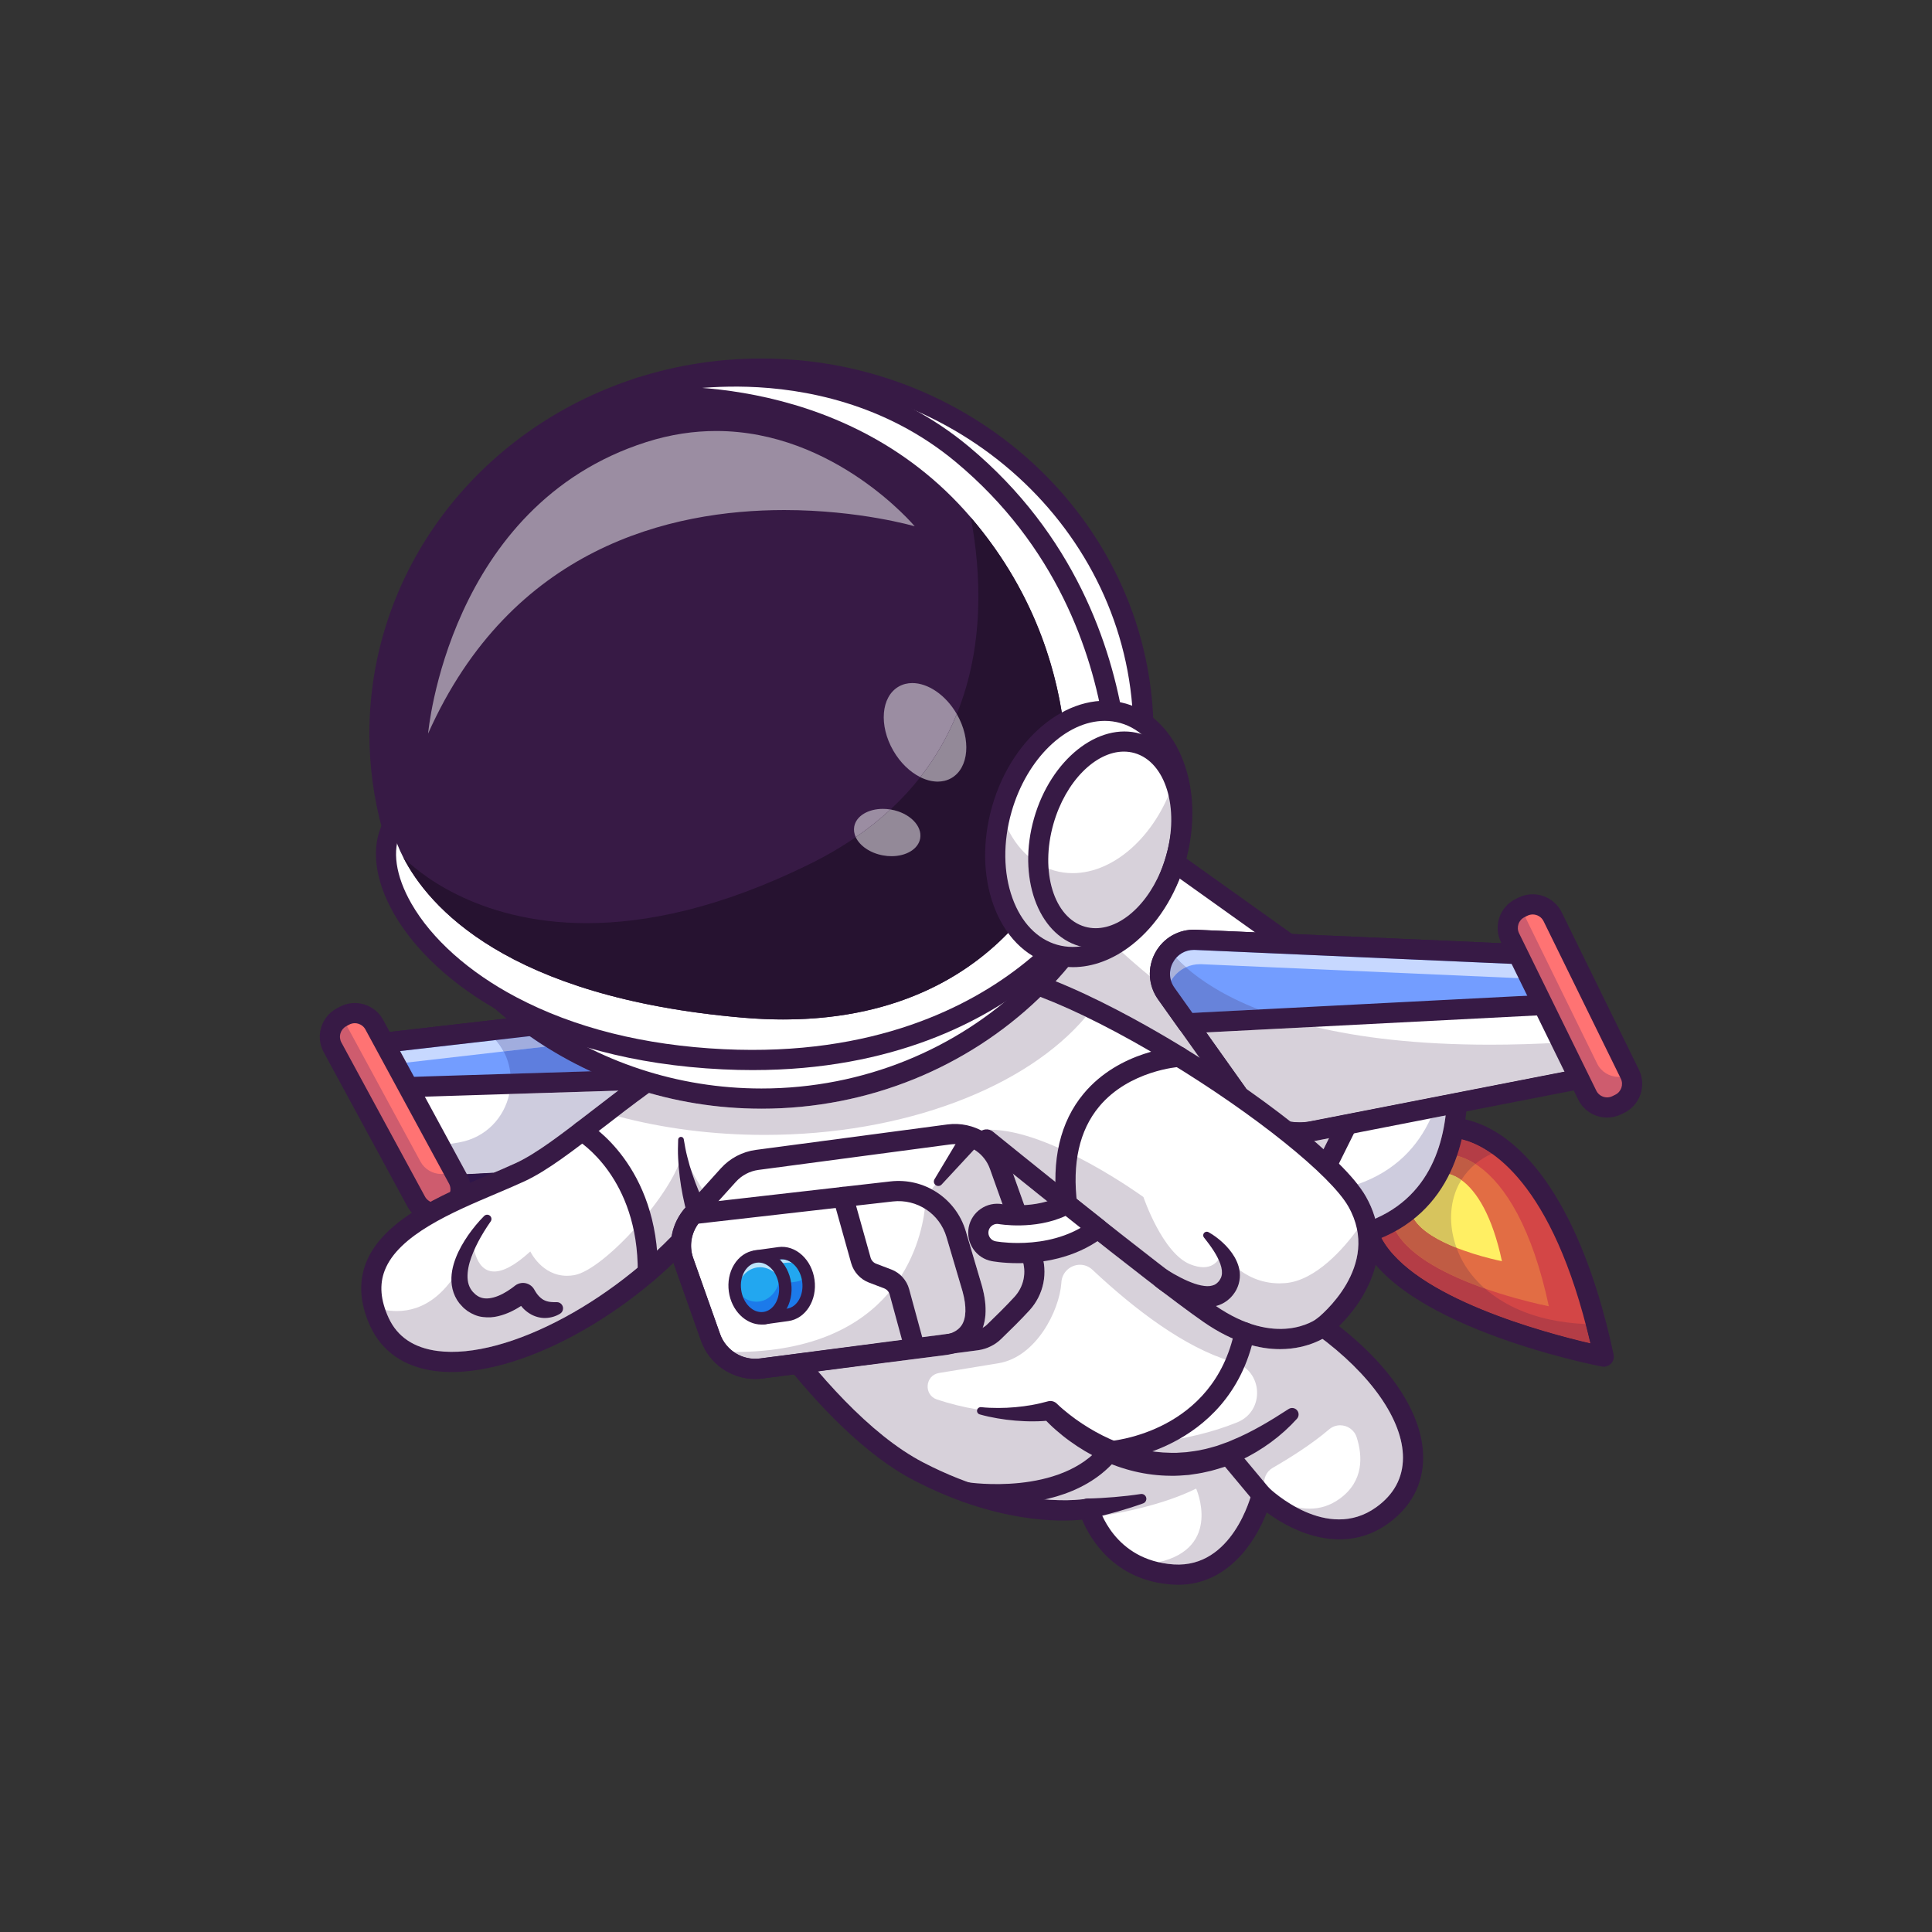 <?xml version="1.0" encoding="UTF-8" standalone="no"?>
<!-- Created with Inkscape (http://www.inkscape.org/) -->

<svg
   version="1.1"
   id="svg2"
   width="5333.333"
   height="5333.333"
   viewBox="0 0 5333.333 5333.333"
   sodipodi:docname="4900_7_08.eps"
   xmlns:inkscape="http://www.inkscape.org/namespaces/inkscape"
   xmlns:sodipodi="http://sodipodi.sourceforge.net/DTD/sodipodi-0.dtd"
   xmlns="http://www.w3.org/2000/svg"
   xmlns:svg="http://www.w3.org/2000/svg">
  <rect x="0" y="0" width="5333.333" height="5333.333" fill="#333333" stroke="none"/>
  <defs
     id="defs6" />
  <sodipodi:namedview
     id="namedview4"
     pagecolor="#ffffff"
     bordercolor="#000000"
     borderopacity="0.25"
     inkscape:showpageshadow="2"
     inkscape:pageopacity="0.0"
     inkscape:pagecheckerboard="0"
     inkscape:deskcolor="#d1d1d1" />
  <g
     id="g8"
     inkscape:groupmode="layer"
     inkscape:label="ink_ext_XXXXXX"
     transform="matrix(1.333,0,0,-1.333,0,5333.333)">
    <g
       id="g10"
       transform="scale(0.1)">
      <path
         d="m 33211.9,11915.6 c 0,0 -6961.3,1343.4 -4382,4232.2 541.5,606.5 1434.1,751 2309.6,51.7 716.4,-571.8 1422,-1707.6 1915.7,-3616.3 54.6,-213 107.4,-435.1 156.7,-667.6"
         style="fill:#d34646;fill-opacity:1;fill-rule:nonzero;stroke:none"
         id="path14" />
      <path
         d="m 29168.3,15766.1 c 685.9,768.1 2219.5,419 2906.7,-2807.6 0,0 -4617.8,891.3 -2906.7,2807.6"
         style="fill:#e26d44;fill-opacity:1;fill-rule:nonzero;stroke:none"
         id="path16" />
      <path
         d="m 29418.3,15520.4 c 397.7,445.5 1287.1,243 1685.6,-1628.1 0,0 -2677.9,516.9 -1685.6,1628.1"
         style="fill:#ffef63;fill-opacity:1;fill-rule:nonzero;stroke:none"
         id="path18" />
      <path
         d="m 28985.9,16008.4 c -464,-519.6 -615.7,-991.2 -463.7,-1441.5 457.5,-1355.8 3431,-2149.7 4414.2,-2377.6 -788.1,3379.6 -2097,4077.5 -2634.8,4220.3 -491.7,130.6 -971.3,-15.6 -1315.7,-401.2 m 4225.8,-4302 c -13.2,0 -26.4,1.2 -39.6,3.8 -180.3,34.7 -4421.5,873.2 -5045.9,2722.8 -201.6,597.1 -17.3,1220.9 547.9,1853.8 453,507.3 1085.2,699.2 1734.8,526.9 1329.2,-352.9 2425.3,-2122.4 3007.2,-4854.8 14.6,-68.5 -6.1,-139.8 -55.2,-189.9 -39.7,-40.4 -93.7,-62.6 -149.2,-62.6"
         style="fill:#371a45;fill-opacity:1;fill-rule:nonzero;stroke:none"
         id="path20" />
      <path
         d="m 32936.4,12189.3 c -935,216.7 -3670.3,945.5 -4329.4,2182.5 104.4,43.8 202.9,91.7 295.7,143.3 296.6,-539.2 1116.7,-933.5 1848.8,-1190.3 375.5,-328 855.3,-537.3 1346.1,-642 243.9,-52.2 491.2,-81 739.9,-93.1 33.7,-129 66.8,-262.6 98.9,-400.4 M 30553.5,15906 c -128.1,81.8 -255.6,137.4 -380.2,169.7 39.1,114.3 71.5,228.7 98.3,341.6 10,-2.5 20,-5 30,-7.7 148.5,-39.4 355.8,-121.2 594.8,-290.1 -122.9,-54 -238.9,-126.4 -342.9,-213.5"
         style="fill:#b43d46;fill-opacity:1;fill-rule:nonzero;stroke:none"
         id="path22" />
      <path
         d="m 30751.5,13324.8 c -732.1,256.8 -1552.2,651.1 -1848.8,1190.3 137.9,76.7 263.4,161.5 377.4,252.7 158.5,-257.5 522.4,-456.3 883.7,-598.9 74.3,-204.5 182.8,-397.4 319,-565.7 81.5,-100.9 171.6,-193.6 268.7,-278.4 m -488.7,2248.8 c -82.8,59.2 -165.6,99.2 -246.3,122.2 61.4,125.2 113.3,252.6 156.8,379.9 124.6,-32.3 252.1,-87.9 380.2,-169.7 -113.4,-95 -212.5,-207.4 -290.7,-332.4"
         style="fill:#c05c44;fill-opacity:1;fill-rule:nonzero;stroke:none"
         id="path24" />
      <path
         d="m 30163.8,14168.9 c -361.3,142.6 -725.2,341.4 -883.7,598.9 334.2,267.3 570.4,590 736.4,928 80.7,-23 163.5,-63 246.3,-122.2 -38.4,-61.4 -71.8,-125.9 -99.4,-192.9 -158.3,-384.1 -142.2,-819.1 0.4,-1211.8"
         style="fill:#d7c45d;fill-opacity:1;fill-rule:nonzero;stroke:none"
         id="path26" />
      <path
         d="m 33211.9,11915.6 c 0,0 -3627.4,700 -4675.1,2176.1 8.5,83.5 11.6,168.7 8.5,255.1 20.8,8.2 41.3,16.5 61.7,25 659.1,-1237 3394.4,-1965.8 4329.4,-2182.5 -32.1,137.8 -65.2,271.4 -98.9,400.4 72.4,-3.5 145,-5.7 217.7,-6.5 54.6,-213 107.4,-435.1 156.7,-667.6 m -2315.5,4203.9 c -239,168.9 -446.3,250.7 -594.8,290.1 -10,2.7 -20,5.2 -30,7.7 16.4,68.9 30.6,137.2 43,204.8 268.9,-64.4 547.8,-201.2 824.9,-422.6 -82.9,-18.4 -164.4,-45.4 -243.1,-80"
         style="fill:#371a45;fill-opacity:1;fill-rule:nonzero;stroke:none"
         id="path28" />
      <path
         d="m 27744.9,18552.9 1765.4,-316.4 c 389.4,-69.8 671.3,-409.7 668.9,-805.4 -5.3,-896.4 -264.2,-2405.1 -1856,-2943 -326.7,-110.5 -687.9,0.7 -899.1,273.4 l -1060.4,1368.9 1381.2,2422.5"
         style="fill:#ffffff;fill-opacity:1;fill-rule:nonzero;stroke:none"
         id="path30" />
      <path
         d="m 28479.4,14772 c -41.8,150.4 -104.5,303.1 -191.6,457 -45.6,80.3 -104,165.7 -174,255.4 797.4,277.5 1255.6,800.8 1514,1365.5 l 310.1,60.6 C 29837.8,16090.3 29477.3,15207 28479.4,14772"
         style="fill:#ceccde;fill-opacity:1;fill-rule:nonzero;stroke:none"
         id="path32" />
      <path
         d="m 26614.4,16148.1 975,-1258.6 c 157.4,-203.3 425.4,-284.9 667,-203.4 1405.8,475.1 1707.9,1755.7 1713.8,2746.2 1.8,294.9 -207.2,546.6 -496.8,598.5 l -1620.1,290.4 -1238.9,-2173.1 m 1452,-1911.3 c -309.4,0 -610.1,141.8 -807.5,396.6 l -1060.5,1369 c -51.7,66.8 -58.2,158.2 -16.3,231.5 l 1381.2,2422.6 c 43.9,76.9 131.4,117.6 218.5,102.2 l 1765.3,-316.4 c 490.4,-87.9 844.2,-513.7 841.1,-1012.5 -5.4,-922.2 -272.3,-2556.5 -1998,-3139.8 -106.3,-35.9 -215.6,-53.2 -323.8,-53.2"
         style="fill:#371a45;fill-opacity:1;fill-rule:nonzero;stroke:none"
         id="path34" />
      <path
         d="m 28214.6,17411.5 c -33.7,-100.6 -74.7,-200.2 -123.1,-297.9 l -880.4,-1769.1 H 16287.2 l -4729.7,5573.1 8497.5,3339.5 846.7,333 6476.9,-4620.8 c 818.4,-583.6 1144.6,-1626.6 836,-2557.8"
         style="fill:#ffffff;fill-opacity:1;fill-rule:nonzero;stroke:none"
         id="path36" />
      <path
         d="m 27409.4,16212.2 c -61.5,55.1 -125.2,110.9 -190.6,167.1 l 303.3,59.2 -112.7,-226.3 M 24837,18111.1 c -142.8,90.8 -284.3,178.7 -423,262.8 -558.5,339 -1565.5,917 -2551.2,1315.6 149,161.8 291.2,329.7 425.9,503.1 266.1,13.6 532.4,100.9 783.1,249.5 236.3,-221.3 483.3,-438.3 741.7,-649.4 9.2,-168.6 65.9,-334.6 168.8,-479.4 l 854.7,-1202.2"
         style="fill:#d7d1da;fill-opacity:1;fill-rule:nonzero;stroke:none"
         id="path38" />
      <path
         d="m 16383.9,15553.8 h 10697.9 l 822.5,1652.9 c 453.5,911.1 181.3,2001.5 -647.3,2592.6 l -6384.4,4555 -8966.5,-3524.4 4477.8,-5276.1 m 10827.3,-418.1 h -10924 c -61.4,0 -119.7,27 -159.4,73.8 l -4729.6,5572.8 c -43.7,51.4 -59.8,120.8 -43.4,186.2 16.5,65.4 63.5,118.9 126.3,143.6 l 9344.1,3672.7 c 65.8,25.9 140.3,16.8 197.9,-24.3 l 6476.7,-4620.9 c 996.8,-711.1 1324.3,-2022.9 778.8,-3119.1 l -880.2,-1768.9 c -35.4,-71 -107.9,-115.9 -187.2,-115.9"
         style="fill:#371a45;fill-opacity:1;fill-rule:nonzero;stroke:none"
         id="path40" />
      <path
         d="m 33049.8,17731.4 -5874.3,-1147.6 c -532.8,-104 -1076.8,113.3 -1390.7,555.2 l -1194.4,1679.8 -437.6,615.8 c -201.6,283.2 -157.7,630.4 34.2,860.9 131.4,158.7 332.6,262.2 571.3,251.4 l 6910.6,-304.2 566.9,-1030.8 442.9,-805.7 371.1,-674.8"
         style="fill:#ffffff;fill-opacity:1;fill-rule:nonzero;stroke:none"
         id="path42" />
      <path
         d="m 24725.4,20338.8 c -184,0 -344.9,-95.6 -433.8,-258.9 -92.7,-170.3 -80.9,-366.3 31.4,-524.3 l 1632.1,-2295.5 c 266.1,-374.2 729,-559.2 1180,-471.2 l 5593.7,1092.7 -1186.6,2157.4 -6793.2,299.2 c -7.9,0.4 -15.8,0.6 -23.6,0.6 m 2186.2,-3989.6 c -508.5,0 -996,244.9 -1297.2,668.7 l -1632.1,2295.4 c -204,286.9 -226.2,657.2 -57.9,966.4 168.3,309.2 490.9,491.4 842.9,476.2 l 6910.7,-304.4 c 72.9,-3.2 138.8,-44.2 174,-108.1 l 1381.2,-2511.3 c 32.1,-58.5 34.4,-128.8 6.2,-189.3 -28.4,-60.5 -83.8,-103.8 -149.3,-116.6 l -5874.8,-1147.6 c -101.2,-19.8 -202.9,-29.4 -303.7,-29.4"
         style="fill:#371a45;fill-opacity:1;fill-rule:nonzero;stroke:none"
         id="path44" />
      <path
         d="m 32235.8,19211.9 -7645.4,-393.1 -437.6,615.8 c -340.3,478 19.1,1138.2 605.5,1112.3 l 6910.6,-304.2 566.9,-1030.8"
         style="fill:#739dff;fill-opacity:1;fill-rule:nonzero;stroke:none"
         id="path46" />
      <path
         d="m 31687.2,19742.7 -6800.4,299.3 c -11.3,0.5 -22.6,0.8 -33.7,0.8 -107.6,0 -207,-23.3 -295.2,-64.2 -77.7,68.4 -144.5,133.6 -201.7,194.2 92.4,106 223.6,165.8 369.3,165.8 7.9,0 15.7,-0.1 23.7,-0.5 l 6792.5,-299 145.5,-296.4"
         style="fill:#c7d8ff;fill-opacity:1;fill-rule:nonzero;stroke:none"
         id="path48" />
      <path
         d="m 26911.4,16767.3 c -62,0 -123.6,4.9 -184.1,14.5 -288,226.3 -597.1,454.5 -913.1,676.4 l -832.8,1171.4 2247.2,115.6 c 927.2,-220.8 2114,-369.9 3628,-369.9 462.1,0 955,13.9 1480,43.9 l 274.9,-560.5 -5476.4,-1069.8 c -74.6,-14.6 -149.4,-21.6 -223.7,-21.6"
         style="fill:#d7d1da;fill-opacity:1;fill-rule:nonzero;stroke:none"
         id="path50" />
      <path
         d="m 26960.8,16594.9 c -76.1,62.1 -154,124.4 -233.5,186.9 60.5,-9.6 122.1,-14.5 184.1,-14.5 74.3,0 149.1,7 223.7,21.6 l 5476.4,1069.8 81.7,-166.4 -5487.1,-1071.9 c -81.7,-15.9 -163.9,-24.3 -245.3,-25.5 m -1146.6,863.3 c -129.5,90.9 -260.1,180.8 -391,269.1 l -634.6,892.4 192.8,9.9 832.8,-1171.4"
         style="fill:#371a45;fill-opacity:1;fill-rule:nonzero;stroke:none"
         id="path52" />
      <path
         d="m 24694.3,19033.5 -371.2,522.3 c -32.4,45.6 -56.4,94.3 -72,144.6 71.2,119.1 176.8,217.8 306.8,278.2 307.1,-270.4 783.8,-591.3 1507.5,-874.6 l -1371.1,-70.5"
         style="fill:#6783da;fill-opacity:1;fill-rule:nonzero;stroke:none"
         id="path54" />
      <path
         d="m 24251.1,19700.4 c -38.4,124.1 -25.4,258.1 40.5,379.2 18.5,34.1 40.2,65.3 64.6,93.2 57.2,-60.6 124,-125.8 201.7,-194.2 -130,-60.4 -235.6,-159.1 -306.8,-278.2"
         style="fill:#aab2da;fill-opacity:1;fill-rule:nonzero;stroke:none"
         id="path56" />
      <path
         d="m 24725.5,20338.6 c -184.1,0 -345.1,-95.6 -433.9,-259 -92.6,-170.2 -80.8,-366 31.5,-523.8 l 371.2,-522.3 7197.6,370 -349.6,635.5 -6793.1,299.1 c -8,0.4 -15.8,0.5 -23.7,0.5 m -135.2,-1728.8 c -67.4,0 -131,32.6 -170.3,87.9 l -437.6,615.8 c -203.9,286.5 -226.2,656.6 -58.1,965.8 168.2,309.5 491.4,493 843.3,476.4 l 6910.4,-304.2 c 72.9,-3.2 138.9,-44.1 174,-108.1 l 567,-1030.7 c 34.7,-63.1 34.4,-139.6 -0.6,-202.5 -35,-62.9 -100,-103.4 -171.9,-107 l -7645.4,-393.1 c -3.6,-0.2 -7.1,-0.3 -10.8,-0.3"
         style="fill:#371a45;fill-opacity:1;fill-rule:nonzero;stroke:none"
         id="path58" />
      <path
         d="m 33543.3,17151.5 -59.5,-29.2 c -227.5,-111.6 -502.2,-17.7 -613.8,209.7 l -1599.2,3259.4 c -111.6,227.4 -17.7,502.2 209.7,613.7 l 59.5,29.2 c 227.4,111.6 502.2,17.7 613.8,-209.7 L 33753,17765.2 c 111.6,-227.4 17.7,-502.2 -209.7,-613.7"
         style="fill:#ff7373;fill-opacity:1;fill-rule:nonzero;stroke:none"
         id="path60" />
      <path
         d="m 33297.1,17086.5 c -181.8,0 -356.3,101.2 -441.7,275.2 l -1569.9,3199.9 c -116.7,237.8 -23.9,524.4 207.6,648.9 3.9,-8.7 7.8,-17.5 12.2,-26.3 l 1569.9,-3199.9 c 85.5,-174.1 260.2,-275.4 442.1,-275.4 72.6,0 146.4,16.1 216.1,50.3 5.9,2.9 11.7,5.9 17.1,9.3 100.1,-238.3 -1.9,-516.2 -236.8,-631.4 -69.9,-34.4 -143.8,-50.6 -216.6,-50.6"
         style="fill:#ce5c6e;fill-opacity:1;fill-rule:nonzero;stroke:none"
         id="path62" />
      <path
         d="m 31741.7,21072.2 c -36.9,0 -74.3,-8.2 -109.6,-25.5 l -59.6,-29.3 c -59.8,-29.3 -104.6,-80.2 -126.2,-143.3 -21.5,-63.1 -17.2,-130.8 12.1,-190.7 l 1599.2,-3259.3 c 29.4,-59.9 80.3,-104.8 143.4,-126.3 63.2,-21.6 130.9,-17.3 190.7,12.1 l 59.4,29.2 h 0.1 c 123.6,60.7 174.7,210.5 114.1,334.1 l -1599.1,3259.3 c -43.4,88.3 -132.3,139.7 -224.5,139.7 z M 33282.3,16866 c -72.7,0 -145.7,12 -216.5,36.2 -168.7,57.7 -305,177.6 -383.5,337.8 l -1599.2,3259.3 c -78.5,160.1 -90.1,341.2 -32.4,510 57.7,168.7 177.6,304.9 337.7,383.5 l 59.7,29.2 c 330.4,162.1 731.2,25.2 893.4,-305.3 l 1599.1,-3259.4 c 162.2,-330.5 25.2,-731.3 -305.2,-893.5 l -59.5,-29.2 c -93,-45.6 -193,-68.6 -293.6,-68.6"
         style="fill:#371a45;fill-opacity:1;fill-rule:nonzero;stroke:none"
         id="path64" />
      <path
         d="m 17259.4,15887 -7858.76,-416 -503.92,791.1 -779.83,1224.6 -562.52,883.4 2607.53,299.8 5835.3,671.4 138.2,5.4 517.1,-1592.4 606.9,-1867.3"
         style="fill:#ffffff;fill-opacity:1;fill-rule:nonzero;stroke:none"
         id="path66" />
      <path
         d="m 7910.26,18200.5 1601.13,-2514.2 7464.91,395.2 -990,3048 -8076.04,-929 m 1490.29,-2938.4 c -71.15,0 -137.75,36.2 -176.27,96.7 l -1846.09,2898.8 c -38.68,60.8 -43.36,137.2 -12.41,202.2 31,65.1 93.27,109.5 164.84,117.8 l 8442.88,971.2 c 5.1,0.6 10.2,1 15.3,1.2 l 138.1,5.6 c 94.5,5 178.4,-55.1 207.4,-144.3 L 17458,15951.8 c 20.1,-61.8 10.3,-129.4 -26.5,-183 -36.8,-53.6 -96.4,-87 -161.3,-90.4 l -7858.56,-416 c -3.72,-0.2 -7.39,-0.3 -11.09,-0.3"
         style="fill:#371a45;fill-opacity:1;fill-rule:nonzero;stroke:none"
         id="path68" />
      <path
         d="m 16652.6,17754.2 -8535.68,-267.4 -562.43,883.1 8442.91,971.2 138,5.7 517.2,-1592.6"
         style="fill:#739dff;fill-opacity:1;fill-rule:nonzero;stroke:none"
         id="path70" />
      <path
         d="m 8191.22,17978.5 -129.84,239.3 2207.02,253.9 c 64.1,-74 117.9,-153.2 161.6,-235.7 l -2238.78,-257.5"
         style="fill:#c7d8ff;fill-opacity:1;fill-rule:nonzero;stroke:none"
         id="path72" />
      <path
         d="m 9511.39,15686.3 -386.84,607.4 c 130.6,15.8 258.36,35.3 382.95,57.7 567.8,102.3 934.7,523.6 1039.1,1002.4 l 2255.1,70.6 c -193.6,-146.1 -380.7,-290.7 -561.2,-430.1 -603.6,-466.3 -1124.9,-869 -1550.5,-1066.6 -142.4,-66.2 -298.6,-133.5 -463.5,-203.5 l -715.11,-37.9"
         style="fill:#ceccde;fill-opacity:1;fill-rule:nonzero;stroke:none"
         id="path74" />
      <path
         d="m 9526.06,15483.4 c -9.13,39.1 -23.58,77.6 -43.64,114.6 l -14.25,26.3 c -0.53,0.9 -1.07,2 -1.61,2.9 l -76.17,140.7 c -0.03,0 -0.06,-0.1 -0.09,-0.1 l -284.07,523.7 c 6.11,0.8 12.22,1.5 18.32,2.2 l 386.84,-607.4 715.11,37.9 c -39.4,-16.8 -79.2,-33.6 -119.5,-50.7 -137.63,-58.3 -280.11,-118.7 -424.13,-181.8 l -156.81,-8.3"
         style="fill:#2e1549;fill-opacity:1;fill-rule:nonzero;stroke:none"
         id="path76" />
      <path
         d="m 10570.3,17772.8 c -16.5,159.2 -62.6,316.6 -140.3,463.2 l 865.3,99.6 c 300.2,-189.6 613.6,-360.2 938.6,-510.7 l -1663.6,-52.1"
         style="fill:#5e7ede;fill-opacity:1;fill-rule:nonzero;stroke:none"
         id="path78" />
      <path
         d="m 10430,18236 c -43.7,82.5 -97.5,161.7 -161.6,235.7 l 701.1,80.7 c 106.7,-74.8 215.3,-147.1 325.8,-216.8 L 10430,18236"
         style="fill:#a1adde;fill-opacity:1;fill-rule:nonzero;stroke:none"
         id="path80" />
      <path
         d="m 7910.26,18200.5 319.05,-501 8138.59,254.9 -381.6,1175.1 -8076.04,-929 m 206.65,-922.7 c -71.3,0 -137.85,36.4 -176.32,96.7 l -562.4,883.1 c -38.68,60.8 -43.36,137.2 -12.41,202.2 31,65.1 93.27,109.5 164.84,117.8 l 8442.88,971.2 c 5.1,0.6 10.2,1 15.3,1.2 l 138.1,5.6 c 94.5,5 178.4,-55.1 207.4,-144.3 l 517.2,-1592.6 c 20.2,-62.5 10,-130.9 -27.9,-184.8 -37.8,-53.8 -98.7,-86.6 -164.4,-88.7 l -8535.75,-267.3 c -2.21,-0.1 -4.4,-0.1 -6.54,-0.1"
         style="fill:#371a45;fill-opacity:1;fill-rule:nonzero;stroke:none"
         id="path82" />
      <path
         d="m 9297.94,14976.1 -58.28,-31.6 C 9017,14823.8 8738.6,14906.3 8617.83,15129 l -1731.01,3191.4 c -120.77,222.6 -38.18,501 184.47,621.8 l 58.29,31.6 c 222.65,120.8 501.06,38.2 621.82,-184.5 L 9482.42,15598 c 120.77,-222.7 38.17,-501.1 -184.48,-621.9"
         style="fill:#ff7373;fill-opacity:1;fill-rule:nonzero;stroke:none"
         id="path84" />
      <path
         d="m 9468.17,15624.3 -77.87,143.5 c 0.03,0 0.06,0.1 0.09,0.1 l 76.17,-140.7 c 0.54,-0.9 1.08,-2 1.61,-2.9"
         style="fill:#27114d;fill-opacity:1;fill-rule:nonzero;stroke:none"
         id="path86" />
      <path
         d="m 7169.25,17799.7 -266.78,491.7 c -0.83,1.6 -1.66,3.1 -2.47,4.7 l 269.25,-496.4"
         style="fill:#8d68de;fill-opacity:1;fill-rule:nonzero;stroke:none"
         id="path88" />
      <path
         d="m 8721.1,15013.3 c -47.21,39 -87.86,87.5 -118.83,144.7 L 7169.25,17799.7 6900,18296.1 c -122.91,232.1 -40.96,519.2 183.64,652.1 l 1623.12,-2992.8 c 89,-164.2 257.96,-257.3 432.46,-257.3 79.2,0 159.53,19.1 234.08,59.5 5.83,2.9 11.65,6.3 17,10.2 l 77.87,-143.5 c 34.51,-64.8 53.11,-133.8 57.12,-202.6 -273.25,-123.3 -548.3,-257.6 -804.19,-408.4"
         style="fill:#ce5c6e;fill-opacity:1;fill-rule:nonzero;stroke:none"
         id="path90" />
      <path
         d="m 7347.96,18820.4 c -41.02,0 -81.64,-10.2 -118.7,-30.4 l -58.35,-31.6 c -58.55,-31.7 -101.27,-84.5 -120.27,-148.4 -18.94,-63.9 -11.86,-131.3 19.93,-190 l 1731,-3191.3 c 31.79,-58.6 84.47,-101.3 148.39,-120.3 64.11,-18.9 131.5,-11.9 190.04,19.9 l 58.35,31.6 c 120.95,65.7 165.92,217.5 100.34,338.4 l -1731,3191.4 c -31.79,58.6 -84.53,101.3 -148.44,120.3 -23.49,6.9 -47.46,10.4 -71.29,10.4 z m 1950,-3844.3 h 0.49 z m -276.08,-296.4 c -63.76,0 -127.92,9.2 -190.82,27.9 -170.94,50.7 -311.96,165 -396.97,321.8 l -1731,3191.3 c -85.06,156.8 -103.96,337.3 -53.23,508.2 50.74,171 164.99,312 321.78,397 l 58.35,31.7 c 156.69,84.9 337.21,103.9 508.15,53.2 171,-50.8 311.97,-165 397.03,-321.8 l 1731,-3191.4 c 175.49,-323.6 55.03,-729.7 -268.55,-905.2 l -0.05,-0.1 -58.3,-31.5 c -99.07,-53.8 -207.67,-81.1 -317.39,-81.1"
         style="fill:#371a45;fill-opacity:1;fill-rule:nonzero;stroke:none"
         id="path92" />
      <path
         d="m 28623.8,8627.9 c -1177.3,-847.7 -2495.8,423.8 -2495.8,423.8 0,0 -423.3,-1742.2 -1836,-1648 -1412.7,94.2 -1743.7,1365.3 -1743.7,1365.3 0,0 -1468.8,-297.9 -3526.1,770.1 -2301.9,1195.3 -4524.1,5210.2 -4524.1,5210.2 -2119.3,-2542.6 -5803.06,-3934.3 -6639.52,-2118.8 -49.32,107.4 -87.41,210.5 -114.76,310.1 -431.66,1576.2 1794.04,2221.3 3034.38,2797.5 520,241.2 1155.3,758.8 1898,1327.7 1139.2,873.6 2530.9,1870.2 4146.7,2182.2 0,0 1279.8,202.2 2995.7,633.9 590.9,148.4 1662.2,-201.7 2845.9,-782.3 2254.5,-1105.5 4916.3,-3047.5 5441.2,-3973.8 68.4,-120.7 119.6,-239.3 156.7,-355.5 v -0.5 -0.5 c 100.1,-314.5 95.3,-611.8 31.3,-880.9 -188.5,-800.8 -894.1,-1352.1 -894.1,-1352.1 117.7,-86 230,-173.4 336.9,-260.8 91.8,-75.7 179.7,-151.8 263.7,-228 1415.6,-1287.7 1667.1,-2668.1 623.6,-3419.6"
         style="fill:#ffffff;fill-opacity:1;fill-rule:nonzero;stroke:none"
         id="path94" />
      <path
         d="m 24398.5,7609.2 c -30.3,0 -61.2,1 -92.7,3 -111.5,7.5 -215.5,23 -312.4,45.1 1324.2,303.5 777.6,1525.3 777.6,1525.3 -689.8,-343 -1586.2,-508 -1943.8,-563.5 -51.7,112.4 -73.7,191.2 -76.8,202.8 -24.4,93.5 -109.2,156.2 -202.6,156.2 -13.5,0 -27.1,-1.2 -40.7,-3.9 -4.8,-1 -175.1,-32.7 -475.9,-32.7 -575,0 -1627.2,115.8 -2912.6,783.2 -757.3,393.2 -1512,1110.5 -2178.6,1886.4 1218.2,156.2 2595.3,330.7 2612.2,332.8 72,8.3 137.7,21.1 197.6,37.5 204.1,26.9 375.3,49.4 500.6,65.9 97.3,13 190.3,42 274,85.2 75.9,38 145.3,87.1 205.8,145.7 165.3,159 401.4,390.9 587.2,593.2 v 0.1 c 298.6,325.3 392.1,785.4 244.1,1200.9 l -580.3,1626.8 c 1069.3,-861.2 3096.8,-2480.8 3945.1,-3068.1 622.2,-430.8 1159.9,-560.8 1582.5,-560.8 412.7,0 715.6,124 880,213.1 1048.3,-797.6 1668.4,-1712 1665.5,-2464.1 -1.6,-415.1 -187.5,-758.9 -552.6,-1021.7 -255.2,-183.8 -519.2,-253.1 -772.3,-253.1 -333.3,0 -647.8,120.2 -898.7,258 93.9,-22.4 191.2,-35.6 290.2,-35.6 205.6,0 418.8,56.9 623.9,206.2 504.4,367.2 472.7,888.2 351.1,1270.1 -50.3,158.2 -194.1,250.4 -342.1,250.4 -80.4,0 -162.1,-27.2 -230.7,-85.9 -360.3,-308.6 -822.8,-597.6 -1165.6,-794.9 -135.5,-77.9 -193.9,-223.4 -175,-359.3 -17.6,4.7 -35.8,7.1 -54.1,7.1 -19.4,0 -39,-2.7 -58.1,-8.2 -71.9,-20.7 -127.2,-78.4 -145,-151 -15.4,-62.5 -381.9,-1492.2 -1526.8,-1492.2 M 21749.4,10794 c 0,0 298.4,-395 966.9,-724.2 5.8,1.5 11.2,3 17.1,4.4 0,0 58.3,-2.5 162.2,-2.5 431.1,0 1645.7,42.9 2728.3,483.9 578.1,235.4 533.1,1071.6 -66.8,1244.2 -22,6.4 -44.1,12.9 -66.3,19.6 -957,290.1 -1976,1058.9 -2867.5,1895 -76.2,71.4 -167.3,103.5 -256.8,103.5 -191.9,0 -375.9,-147.7 -386.6,-371.4 -0.1,-2.9 -0.3,-5.8 -0.5,-8.6 -41.9,-572.2 -522.4,-1534.8 -1307.6,-1660.4 -286.1,-45.7 -750,-122 -1224.1,-200.6 -292.9,-48.5 -323.8,-456.9 -41.9,-549.7 527.4,-173.7 1089.3,-274.3 1683.7,-274.3 215.7,0 435.7,13.3 659.9,41.1 m -3491.4,292.5 v 0 l -0.9,0.5 v -0.5 h 0.9 m -8900.17,927.6 c -103.26,0 -203.06,6.2 -298.69,18.9 -491.21,64.9 -831.25,295.3 -1010.74,684.8 -25.39,55.1 -47.56,109.2 -66.52,162.3 75.48,-13 155.01,-20.7 237.45,-20.7 510.52,0 1131.15,297.5 1570.5,1488 0,0 15.53,-669 444.67,-668.9 173.1,0 413.7,109 747.8,415 0,0 236.8,-503.7 759.4,-503.7 47.9,0 98.1,4.2 150.8,13.4 627.9,109.9 2082.1,1735.5 2234,2524.1 0,0 142.2,-292.2 415.5,-740.2 l -342.5,-379.4 c -154.9,-171.3 -253.4,-379.8 -290.1,-599.1 -1362.2,-1400.6 -3242,-2394.5 -4551.57,-2394.5 m 17155.07,475.2 c -348.4,0 -805.7,109.6 -1348.6,485.5 -1140.2,789.3 -4567.2,3572.4 -4601.7,3600.4 -23.6,19.1 -50.1,32.3 -77.7,39.7 4.6,0 9.2,0.1 13.9,0.1 1266.4,0 3180.9,-1394.9 3180.9,-1394.9 0,0 392.6,-1161.3 966.3,-1391.8 108.2,-43.3 199,-60.9 275.2,-60.9 328.1,0 385,326.1 385,326.1 0,0 391.2,-660.6 1190.5,-660.6 38.4,0 77.8,1.6 118.2,4.8 639.9,51.3 1221.6,734.4 1490.7,1102 193.7,-1009.8 -778.7,-1794.7 -834.1,-1838.4 -25.1,-18.7 -295.8,-212 -758.6,-212 m -6184.1,4106.2 c -5.4,2.9 -10.8,5.7 -16.3,8.5 14.9,1.8 29.9,3.4 45.1,4.8 -9.9,-3.7 -19.5,-8.1 -28.8,-13.3"
         style="fill:#d7d1da;fill-opacity:1;fill-rule:nonzero;stroke:none"
         id="path96" />
      <path
         d="m 15832.5,16507.1 c -1082.9,0 -2111.5,137.6 -3039.5,385.2 207.3,159 422.8,322.1 646.2,484 742.2,-212.7 1525.1,-326.1 2329.9,-326.1 2258.3,0 4304,886.3 5777.2,2314.6 290.8,-111.5 606,-249 940.7,-410.7 -1221.4,-1451.2 -3742.4,-2447 -6654.5,-2447"
         style="fill:#d7d1da;fill-opacity:1;fill-rule:nonzero;stroke:none"
         id="path98" />
      <path
         d="m 22547.8,8978.1 c 93.4,0 178.2,-62.7 202.6,-156.2 12.2,-45.3 316.4,-1127.1 1555.4,-1209.7 1217.9,-79.8 1603.7,1425.1 1619.5,1489.2 17.8,72.6 73.1,130.3 145,151 71.8,20.7 149.2,1.7 203.1,-50.2 48.6,-46.7 1208.4,-1138.9 2228.3,-404.6 365.1,262.8 551,606.6 552.6,1021.7 3,778.7 -661.7,1731.2 -1778.1,2548.1 -52.9,38.7 -84.5,99.9 -85.6,165.5 -1,65.5 28.7,127.7 80.3,167.9 55.4,43.6 1353.8,1085.5 653.2,2322.1 -366.5,646.6 -1933.9,1905.6 -3726.9,2993.6 -1976.8,1199.5 -3635.5,1836.3 -4327.6,1662.4 -1659.5,-417.1 -2931.5,-623.9 -3010.5,-636.6 -1714.2,-332.4 -3182.7,-1467 -4363,-2378.8 -623.5,-481.7 -1161.9,-897.7 -1630,-1115.1 -182.8,-84.8 -383.5,-169.8 -596,-259.9 -899.73,-381.1 -2019.41,-855.4 -2302.66,-1587.6 -114.26,-295.4 -87.79,-617 80.96,-983.1 179.49,-389.5 519.53,-619.9 1010.74,-684.8 1441.46,-190.7 3809.66,1087.9 5278.16,2850.1 44.1,53 111.2,80.6 180.3,74.2 68.6,-6.5 129.7,-46.4 163.1,-106.8 21.9,-39.6 2219.1,-3973.7 4437.9,-5125.8 1957.8,-1016.5 3374.4,-753.4 3388.5,-750.5 13.6,2.7 27.2,3.9 40.7,3.9 M 24399,7191 c -39.7,0 -80,1.4 -121,4.1 -1210.7,80.7 -1708.1,960.3 -1868.5,1344.1 -464.2,-47.1 -1776.3,-71.9 -3483.6,814.5 -2014.7,1046.2 -3922.6,4114.8 -4462.6,5035.6 -1580,-1769 -3929.6,-2973 -5458.95,-2770.8 -633.74,83.8 -1095.6,403.4 -1335.64,924.3 -215.53,467.8 -246.19,908.1 -91.16,1308.9 347.07,897.2 1557.13,1409.9 2529.45,1821.8 209.1,88.6 406.7,172.3 583,254.2 425.6,197.6 946.9,600.3 1550.5,1066.6 1216.1,939.5 2729.4,2108.6 4542.6,2459.1 2.3,0.5 4.6,0.9 7,1.2 12.7,2.1 1291.6,206 2977.6,629.8 1167.1,293.1 3637.9,-1098.5 4646.3,-1710.5 1535.3,-931.6 3402.4,-2313 3873.8,-3144.9 624.4,-1102 -8.7,-2148 -557.7,-2680.8 1113.9,-871.9 1745.6,-1857.5 1742.2,-2730.5 -2.1,-548.7 -253.2,-1018.8 -726.3,-1359.4 -897.1,-645.9 -1924.9,-209.6 -2512.9,231.6 C 25986,8042.2 25401.7,7191.1 24399,7191"
         style="fill:#371a45;fill-opacity:1;fill-rule:nonzero;stroke:none"
         id="path100" />
      <path
         d="m 26508.8,12070.3 c -422.6,0 -960.3,130 -1582.5,560.8 -1153.3,798.5 -4486.1,3504.8 -4627.4,3619.6 -89.5,72.8 -103.1,204.5 -30.3,294.1 72.8,89.5 204.3,103.2 294,30.4 34.5,-28 3461.5,-2811.1 4601.7,-3600.4 1273.4,-881.6 2074.6,-298.1 2108.1,-272.8 91.7,69.1 222.6,52 292.4,-39.1 69.9,-91.2 53.9,-221 -36.7,-291.6 -25.4,-19.8 -397.9,-301 -1019.3,-301"
         style="fill:#371a45;fill-opacity:1;fill-rule:nonzero;stroke:none"
         id="path102" />
      <path
         d="m 25028.1,14492.7 c 109.7,-61.6 205.3,-134.4 297.3,-219.3 91.1,-84.9 175.1,-181.8 243.5,-299.8 33.2,-59.4 62.4,-124.2 82.9,-195.9 21.2,-71.5 29.8,-151.7 23,-233.6 -6.7,-81.8 -30.6,-164.5 -67.9,-237.7 l -30.5,-53.1 -34.5,-48.5 c -11,-16.2 -25.5,-31.4 -39.2,-46.8 -14,-15.3 -27.5,-30.8 -44,-44.3 -61.3,-57.8 -137.9,-102.6 -216.1,-131.2 -78.7,-28.2 -159.1,-41.5 -235,-44.2 -75.8,-2.1 -148.3,3.6 -217.5,15.5 -68.8,12.6 -134,30.2 -197.3,50.2 -125.8,41.2 -241.8,95.3 -351.6,156.4 -54.7,30.9 -108.4,62.7 -160,97.8 -53,35.2 -100.1,69.6 -154.8,113.5 -90,72.3 -104.4,203.9 -32.1,293.9 67.2,83.6 185.4,101.9 274,46.2 l 8.5,-5.3 c 38.7,-24.3 88.5,-53.5 133.6,-79.5 46.6,-26 93.1,-52.1 140.3,-75.8 94.1,-48.4 189.6,-90.1 283.1,-122.6 93.5,-32 186,-51.5 265.6,-53.9 39.8,-0.9 74.9,4.3 105.9,12.8 31.1,8.1 58.5,19.6 83.3,39.3 6.9,3.7 12.5,10 18.7,15.5 6,5.7 12.8,10.3 18.4,17.9 l 18.1,20.4 c 4.7,7.1 9.6,14.1 14.7,21.1 18.8,27.9 32.5,56.6 40.2,89.5 15.4,64.6 6.9,151.7 -26.3,242.1 -63.3,183.6 -197.8,371.7 -335.5,544.6 l -3.1,3.9 c -25.6,32 -20.3,78.7 11.8,104.2 24.3,19.4 57,21 82.5,6.7"
         style="fill:#371a45;fill-opacity:1;fill-rule:nonzero;stroke:none"
         id="path104" />
      <path
         d="m 13416.6,13448.8 h -1.6 c -115.4,0.9 -208.3,95.2 -207.5,210.6 14.2,1960.8 -1210.6,2714.1 -1262.8,2745.2 -98.9,59.1 -131.8,187.1 -73.2,286.2 58.7,99.1 186.2,132.3 285.4,74.1 60.6,-35.6 1484.7,-896.4 1468.7,-3108.5 -0.8,-115 -94.3,-207.6 -209,-207.6"
         style="fill:#371a45;fill-opacity:1;fill-rule:nonzero;stroke:none"
         id="path106" />
      <path
         d="m 10159.1,14711.8 c -182.8,-262.9 -347.53,-554.2 -433.66,-846.1 -40.45,-145.5 -57.39,-292.6 -30.71,-414.7 13.4,-61 37.43,-114.8 71.48,-161.9 9.52,-11.2 18.75,-22.5 27.42,-34.2 l 32.77,-31.7 c 20.28,-24 45.18,-36.8 67.43,-53.8 92.5,-56.7 201.67,-62.3 328.97,-27.9 125.8,33.4 257,105.9 376.4,192.6 14.7,11.1 29.9,21.8 44.1,33.4 l 26.7,20.8 c 36.3,27.3 81.6,45.9 128.1,51.5 92.7,12.4 191.5,-29.3 247.6,-106.6 7.3,-9.5 13.1,-19.2 18.9,-29.3 l 4.7,-8.4 5.6,-9.8 c 3.4,-6.8 7.9,-12.8 11.5,-19.4 31.1,-51.7 67.7,-96.6 106.4,-129.9 38.6,-34.5 79.9,-58.6 132.8,-74 52.7,-16.5 117,-20 190.8,-19.1 l 13.5,0.2 c 71.3,0.8 129.7,-56.3 130.6,-127.6 0.5,-47.1 -24.4,-88.7 -61.8,-111.7 -84.3,-51.5 -187.4,-85.3 -301.4,-88.5 -113.8,-3.7 -234.9,31.4 -332.1,93.9 -99,61.7 -174.5,145 -232.5,234.1 -7.2,11.2 -14.4,22.4 -20.8,34.1 l -9.8,17.5 -2.4,4.4 c -0.3,0.3 -3.1,5.6 -0.5,0.8 2.9,-5.7 6.5,-10.7 10.3,-16.1 31.6,-43.3 86.8,-66.8 137.9,-59.5 25.8,3 51.2,13.6 70.8,28.5 l 3.1,2.5 -1.7,-1.3 -3.6,-2.6 -7,-5.2 -14,-10.5 c -18.6,-14.2 -37.9,-27.1 -56.9,-40.5 -153.6,-103.5 -320.7,-194.1 -519.5,-241.8 -97.8,-25.7 -208.1,-31.8 -318.4,-18.2 -111.55,11.2 -221.66,60 -314.18,121.3 -43.93,33.9 -89.34,67.2 -122.76,107.9 -17.95,19.7 -36.01,39.1 -53.17,59.3 -15.9,22.1 -31.25,44.5 -46.29,67 -57.16,92.9 -93.15,198.4 -107.28,301.9 -28.56,209 18.56,400.4 83.65,569.7 66.21,170.1 155.92,322.7 254.24,466 100.05,143.2 207.82,274.4 331.79,399.5 34.4,34.8 90.4,35 125.1,0.6 31.1,-30.8 34.6,-78.8 10.4,-113.4 l -2.6,-3.8"
         style="fill:#371a45;fill-opacity:1;fill-rule:nonzero;stroke:none"
         id="path108" />
      <path
         d="m 20321.6,10868.7 c 113.8,-12 234.8,-16.7 352.4,-16.4 118.2,0.2 236.2,5.3 353.2,16.1 117,10.5 233.1,25.3 347.3,46.5 114.5,19.4 226.6,47.7 337,77.3 l 0.2,0.1 c 64.6,13.9 128.6,-6.6 173,-49.1 l 13.6,-13.2 c 32.1,-31.2 75.8,-70.9 116.5,-105.2 41.5,-35.3 84.1,-70.2 127.5,-104.1 86.3,-68.4 176.5,-132.4 268.4,-193.5 184.1,-121.4 376.7,-229.3 576.4,-318.5 399.2,-179.1 827.6,-279.7 1257.8,-284.8 53.7,1.2 107.6,-3.4 161.3,2.3 l 161.1,10.3 c 106.8,14.5 214.2,25.1 319.7,50.2 106.7,17.8 210,53.1 315,80.6 l 154,55.3 c 25.7,9.2 51.7,17.5 77.2,27.4 l 75.5,32.5 c 406.8,166.1 791.3,396.7 1176.5,647.2 l 0.7,0.5 c 62,40.3 145,22.7 185.4,-39.4 33.8,-52 26.8,-118.9 -13,-162.9 -321.9,-356.2 -721,-649.3 -1167.6,-860.2 l -83.9,-39.4 c -28.4,-12.1 -57.6,-22.7 -86.4,-34.1 l -174.1,-65.7 c -119.6,-34.5 -237.2,-75.9 -360.3,-99.3 -121.3,-30.6 -245.8,-46 -369.8,-64.3 -125.1,-10 -250.3,-20.2 -375.9,-16.9 -502.7,2.4 -1001,125.6 -1447.4,338.5 -223.9,106 -435.9,233.2 -634.9,377.2 -100,71.4 -195.7,148.4 -288.2,229.5 -46.6,40.2 -91.9,81.9 -136.1,125.5 -45.4,44.4 -85.8,85.5 -133.6,139.1 l 186.6,-62.2 h -0.1 c -128,-11.7 -255.2,-20.9 -382,-20.4 -126.7,-1.4 -252.7,4.3 -377.6,14.8 -125,10 -248.9,26.2 -371.7,47.3 -123.4,21.4 -243,46.5 -366.5,81.8 -40.7,11.7 -64.2,54.1 -52.6,94.8 10.4,36.4 45.4,59.1 81.8,55.2 l 3.6,-0.4"
         style="fill:#371a45;fill-opacity:1;fill-rule:nonzero;stroke:none"
         id="path110" />
      <path
         d="m 26128.4,8842.7 c -59.8,0 -119.3,25.5 -160.6,75.1 l -707.7,848 c -74,88.7 -62.1,220.5 26.5,294.5 88.7,73.9 220.5,62.1 294.5,-26.6 l 707.7,-848 c 74,-88.7 62,-220.5 -26.6,-294.5 -39.1,-32.6 -86.6,-48.5 -133.8,-48.5"
         style="fill:#371a45;fill-opacity:1;fill-rule:nonzero;stroke:none"
         id="path112" />
      <path
         d="m 22524.4,8976.9 c 88,1.4 181.8,5.5 273.2,10.5 91.9,5 183.9,11.4 275.8,19.1 184,15.1 367.4,36.1 550,63.7 l 0.9,0.2 c 54.9,8.3 106.2,-29.5 114.5,-84.4 7.3,-48.4 -21.1,-93.9 -65.5,-109.8 -179.2,-64.2 -360.8,-122 -544,-173.8 -91.7,-26.1 -183.6,-50.9 -276.1,-74.4 -93.2,-23.5 -184.1,-45.7 -281.4,-66.5 -113.5,-24.2 -225.1,48 -249.4,161.4 -24.3,113.5 48,225.1 161.5,249.4 13.2,2.8 27.5,4.3 40.5,4.6"
         style="fill:#371a45;fill-opacity:1;fill-rule:nonzero;stroke:none"
         id="path114" />
      <path
         d="m 20646.5,8854.8 c -373.2,0 -636.1,39.8 -666.2,44.6 -114,18.1 -191.8,125.3 -173.6,239.3 18.1,113.9 125.3,191.6 239,173.6 19.2,-2.9 1921.2,-288 2775,774.8 36.3,45.1 89.7,73.2 147.5,77.5 87.9,6.8 2166,192.5 2601.5,2295.6 23.5,113 133.8,185.9 247.1,162.3 113,-23.5 185.7,-134.1 162.3,-247.1 C 25717.4,11112 24920,10463.8 24297,10142.6 c -525.3,-270.9 -1010.8,-358.7 -1207,-384.8 -667.4,-764.3 -1747.3,-903 -2443.5,-903"
         style="fill:#371a45;fill-opacity:1;fill-rule:nonzero;stroke:none"
         id="path116" />
      <path
         d="m 21163.4,13012.9 c -187,-203.7 -425.3,-437.1 -578.1,-584.1 -45.9,-44.4 -97.7,-81 -154.3,-109.3 -64.5,-33.2 -134.8,-55.2 -208,-65 -730.1,-96.2 -3200.4,-420.4 -4460.2,-584.5 -340.9,-44.4 -670,93.3 -879.5,346.7 -70.8,86 -128.4,185.6 -167.5,295.9 l -557.1,1573.8 c -120.1,338.4 -44.9,714.9 195.8,981.1 l 729.5,808.1 c 155.3,171.9 366.8,283.2 596.3,314 l 3967,526.9 c 159.6,21.4 317.3,2.4 460.9,-49.4 267.1,-96.6 487.3,-308.6 587.9,-590.8 l 668.5,-1874.1 c 121.6,-341.4 44,-722.2 -201.2,-989.3"
         style="fill:#ffffff;fill-opacity:1;fill-rule:nonzero;stroke:none"
         id="path118" />
      <path
         d="m 15637.7,11870.9 c -160,0.1 -313.6,50.7 -440.9,139.7 3332.1,2.9 3869.6,2236.6 3956.3,2969.4 210,-130.3 373.1,-335.3 447.6,-587.8 l 332.9,-1126.5 c 85.9,-312.4 78.5,-555.9 -21.7,-704.4 -52.6,-77.9 -135.2,-134.6 -247.5,-169.4 -1041,-136.8 -2895,-380 -3918.1,-513.2 -3.6,-0.5 -7,-0.9 -10.5,-1.4 v 0 c -32.9,-4.3 -65.6,-6.4 -98.1,-6.4 m 4715,643.6 c 83.3,232.6 77.8,522.2 -16.7,864.3 -0.3,1.1 -0.6,2.3 -1,3.5 l -333.3,1128.4 c -113.7,384.8 -373.6,691 -705.5,869.6 157.9,212.5 436.4,587.1 678.2,909 237.6,-64.3 438.6,-241.4 524.9,-483.2 l 668.4,-1874.1 c 95.8,-269 35.2,-567 -158.3,-777.8 -178.5,-194.4 -408,-419.8 -569.5,-575.1 -25.7,-25 -54.5,-46.4 -87.2,-64.6"
         style="fill:#d7d1da;fill-opacity:1;fill-rule:nonzero;stroke:none"
         id="path120" />
      <path
         d="m 21163.4,13012.8 h 0.5 -0.5 m -1388.2,3303.1 c -33.2,0 -66.6,-2.1 -100.2,-6.6 l -3967.2,-527 c -180.1,-24.1 -346.7,-111.8 -468.6,-246.8 l -729.5,-808.1 c -189.5,-209.5 -248.5,-504.9 -154,-771 l 557.2,-1574 c 120.1,-339.1 465.8,-551.6 822.9,-505.1 1233.6,160.6 3697.1,483.9 4459.8,584.5 49.3,6.5 96.3,21.2 139.5,43.4 40.1,20.1 74.5,44.5 104.8,73.9 161.5,155.3 391,380.7 569.5,575.1 193.5,210.8 254.1,508.8 158.3,777.8 l -668.4,1874.1 c -109.6,307.2 -404.4,509.8 -724.1,509.8 m -4136.7,-4863 c -494.9,0 -951.1,314.3 -1119.6,789.9 l -557.2,1573.9 c -146,411 -54.9,867.4 237.8,1191 l 729.4,808 c 188.3,208.4 445.3,343.7 723.6,381 l 3967.2,527 c 551.1,73.1 1086.6,-253.3 1273.3,-777.2 l 668.5,-1874.1 c 148,-415.5 54.5,-875.6 -244.1,-1200.9 v -0.1 c -185.8,-202.3 -421.9,-434.2 -587.2,-593.2 -60.5,-58.6 -129.9,-107.7 -205.8,-145.7 -83.7,-43.2 -176.7,-72.2 -274,-85.2 -762.9,-100.6 -3226.8,-423.8 -4460.6,-584.5 -50.6,-6.6 -101.1,-9.9 -151.3,-9.9"
         style="fill:#371a45;fill-opacity:1;fill-rule:nonzero;stroke:none"
         id="path122" />
      <path
         d="m 14462.1,14669.3 c -151.2,-203.8 -192.5,-470.5 -106.4,-712.9 l 557.2,-1574 c 120.1,-339.1 465.8,-551.6 822.9,-505.1 1245.8,162.3 3741.2,478.5 3766.2,481.7 197.5,22.7 334.6,90.7 409.9,202.3 100.2,148.5 107.6,392 21.7,704.4 l -332.9,1126.5 c -143,484.2 -611.2,793.7 -1112.3,736.8 l -4026.3,-459.7 m 1176.5,-3216.4 c -495,0 -951.2,314.3 -1119.7,789.9 l -557.2,1573.9 c -146,411 -54.9,867.4 237.8,1191 34.1,37.7 80.8,61.6 131.3,67.4 l 4110.1,469.2 c 703.7,80.1 1360.1,-354.3 1560.8,-1033.6 l 333.3,-1128.4 c 0.4,-1.2 0.7,-2.4 1,-3.5 121.8,-440.8 95.7,-794.5 -77.5,-1051.3 -100.9,-149.5 -305.3,-337.5 -706.3,-383.6 -22.7,-2.9 -2517.4,-319 -3762.4,-481.1 -50.6,-6.6 -101.1,-9.9 -151.2,-9.9"
         style="fill:#371a45;fill-opacity:1;fill-rule:nonzero;stroke:none"
         id="path124" />
      <path
         d="m 20266.5,16305.9 -766.8,-827 c -34.6,-37.4 -93.1,-39.6 -130.5,-5 -32.5,30.3 -38.4,78.5 -16.4,115.2 l 579.3,967.7 c 59.6,99.5 188.7,131.9 288.3,72.3 99.6,-59.6 131.9,-188.7 72.3,-288.2 -7.4,-12.5 -16.7,-24.7 -26.2,-35"
         style="fill:#371a45;fill-opacity:1;fill-rule:nonzero;stroke:none"
         id="path126" />
      <path
         d="m 14231.9,14866.3 c -20.9,69.4 -36,130.4 -51.5,195.1 -15.1,63.9 -28.8,127.7 -41.6,191.6 -25.6,127.7 -45.8,256.1 -62,384.6 -16.5,128.5 -27.4,257.6 -33.1,386.6 -7.2,128.7 -4.4,258.1 0.5,386.2 1.3,32.2 28.4,57.4 60.6,56.1 28.3,-1.1 51.1,-22.1 55.5,-49 l 0.3,-2 c 19.9,-122.8 41.7,-244.4 73,-364.2 29.8,-119.9 64.3,-238.3 103.9,-354.9 39.3,-116.6 82.1,-231.8 129.4,-344.7 23.7,-56.4 48,-112.4 73.5,-167.5 25.1,-54.2 52.5,-111.6 78.1,-158.9 55.3,-102.1 17.3,-229.7 -84.7,-284.9 -102.1,-55.3 -229.7,-17.4 -285,84.7 -6.7,12.5 -12.1,25.3 -16.1,38.3 l -0.8,2.9"
         style="fill:#371a45;fill-opacity:1;fill-rule:nonzero;stroke:none"
         id="path128" />
      <path
         d="m 22100.2,14834.8 c -103.8,0 -193.7,77.2 -207.1,182.8 -122.9,971.2 61.9,1760.2 549.1,2345 744.5,893.6 1916.4,968.7 1966,971.4 115.6,7.1 213.9,-81.7 220.3,-197 6.4,-115.2 -81.7,-213.7 -196.8,-220.3 -14.4,-0.9 -1046.4,-72.3 -1670.8,-824.7 -408.1,-491.9 -560.5,-1172.1 -453.1,-2021.9 14.5,-114.5 -66.6,-219.1 -181.1,-233.6 -8.9,-1.1 -17.8,-1.7 -26.5,-1.7"
         style="fill:#371a45;fill-opacity:1;fill-rule:nonzero;stroke:none"
         id="path130" />
      <path
         d="m 22733.3,14567.6 c -9.2,-7.3 -19,-14.6 -28.8,-21.9 -542,-403.9 -1188.5,-485.9 -1625,-485.9 -285.2,0 -481,34.7 -500.6,38.6 -211.9,39.5 -352,243.6 -312.5,455.5 39.6,212 242.7,351.1 454.6,312.6 12.7,-2.5 769.6,-130.9 1370.7,210.9 207.5,-165 423.9,-336.9 641.6,-509.8"
         style="fill:#ffffff;fill-opacity:1;fill-rule:nonzero;stroke:none"
         id="path132" />
      <path
         d="m 20650,14664.1 c -84.8,0 -161.8,-61.3 -178.1,-148.5 -8.9,-47.5 1.4,-95.8 28.8,-135.8 27.5,-40.1 68.9,-67.1 116.6,-76 4.2,-0.8 187.1,-35 462.2,-35 357.6,0 852.7,58 1299.5,313.3 -105.2,83.5 -209.5,166.3 -311.9,247.8 -645.1,-298.5 -1377.8,-170.2 -1385.5,-168.7 -10.6,1.9 -21.1,2.9 -31.6,2.9 z m 429.5,-813.4 c -324.6,0 -539.4,42.3 -541.6,42.7 -154.6,28.8 -291.3,117.7 -381.9,249.9 -90.7,132.1 -124.4,291.6 -95.1,449 60.4,323.6 373.5,538.5 697.6,479.8 6.5,-1.1 696.5,-116.4 1229.9,187 74.2,42.2 166.6,35.1 233.4,-18.1 207.5,-165 423.8,-336.8 641.5,-509.6 50,-39.7 79.2,-100.1 79.1,-164.1 -0.1,-63.8 -29.4,-124.1 -79.5,-163.7 -10.6,-8.4 -21.8,-16.8 -32.9,-25.2 -585.5,-436.2 -1275.1,-527.7 -1750.5,-527.7"
         style="fill:#371a45;fill-opacity:1;fill-rule:nonzero;stroke:none"
         id="path134" />
      <path
         d="m 16740.1,13490.1 c 49.1,-352.6 -142.8,-670.1 -429,-709.9 l -483.4,-67.3 -177.6,1275.5 483.4,67.3 c 286.1,39.9 557.6,-213.5 606.6,-565.6"
         style="fill:#22a7f0;fill-opacity:1;fill-rule:nonzero;stroke:none"
         id="path136" />
      <path
         d="m 16064.1,13830.7 c -26.7,27.6 -55.3,52.1 -85.5,73.2 l 172.7,24 c 13.7,1.9 27.5,2.8 41.3,2.8 71.2,0 142.7,-25.3 207.2,-73.4 -23.7,3.9 -47.8,6 -72.1,6 -19.7,0 -39.6,-1.3 -59.5,-4.1 l -204.1,-28.5"
         style="fill:#bce4fa;fill-opacity:1;fill-rule:nonzero;stroke:none"
         id="path138" />
      <path
         d="m 16740.4,13490 c 49.1,-352.5 -143.2,-669.8 -429.2,-709.7 l -483.6,-67.3 -177.6,1275.6 260.2,36.2 87.1,-625.6 483.1,67.3 c 91.8,12.8 174.2,54.5 241.6,116.5 7.7,-30.1 13.9,-60.9 18.4,-93"
         style="fill:#1c7aea;fill-opacity:1;fill-rule:nonzero;stroke:none"
         id="path140" />
      <path
         d="m 15795.7,13878.4 142.1,-1019.9 355.6,49.5 c 215,29.9 358.1,283.1 318.9,564.3 -19.6,141.1 -81.6,266.5 -174.6,353.2 -85.5,79.8 -187.6,116.2 -286.4,102.4 l -355.6,-49.5 m 31.9,-1294.6 c -63.4,0 -118.7,46.7 -127.7,111.3 l -177.6,1275.5 c -4.7,34 4.2,68.3 24.8,95.6 20.7,27.4 51.3,45.3 85.2,50.1 l 483.4,67.3 c 177.7,24.6 354.5,-35.4 498.1,-169.3 136.1,-127 226.4,-306.8 254.2,-506.4 58.7,-422.2 -183.1,-806 -539,-855.5 l -483.5,-67.3 c -6,-0.9 -12,-1.3 -17.9,-1.3"
         style="fill:#371a45;fill-opacity:1;fill-rule:nonzero;stroke:none"
         id="path142" />
      <path
         d="m 16256.3,13422.6 c 49.1,-352.3 -142.8,-670.1 -428.5,-709.9 -285.8,-39.8 -557.2,213.5 -606.2,565.8 -49.1,352.2 142.8,670 428.5,709.8 285.8,39.8 557.1,-213.5 606.2,-565.7"
         style="fill:#22a7f0;fill-opacity:1;fill-rule:nonzero;stroke:none"
         id="path144" />
      <path
         d="m 16254.5,13435 c -19.4,125 -66.8,237 -132.8,327.3 66,-90.3 113.4,-202.3 132.8,-327.3 v 0"
         style="fill:#bce4fa;fill-opacity:1;fill-rule:nonzero;stroke:none"
         id="path146" />
      <path
         d="m 16261.5,13375.4 c -1.3,15.7 -3,31.4 -5.2,47.2 -0.6,4.2 -1.2,8.3 -1.8,12.4 v 0 c 0.7,-4.1 1.3,-8.2 1.8,-12.4 2.2,-15.7 3.9,-31.5 5.2,-47.2"
         style="fill:#bad7f9;fill-opacity:1;fill-rule:nonzero;stroke:none"
         id="path148" />
      <path
         d="m 15245.7,13166.8 c -10.4,36.1 -18.6,73.5 -23.9,111.7 -49,352.1 142.7,669.8 428.3,709.6 19.8,2.8 39.7,4.1 59.3,4.1 158.9,0 308.5,-88.1 412.3,-229.9 66,-90.3 113.4,-202.3 132.8,-327.3 0.6,-4.1 1.2,-8.2 1.8,-12.4 2.2,-15.8 3.9,-31.5 5.2,-47.2 1.7,-22.4 2.5,-44.7 2.4,-66.8 -77.9,269.2 -290.5,457.9 -523,457.9 -19.7,0 -39.5,-1.4 -59.4,-4.1 -254.5,-35.5 -434.3,-291.6 -435.8,-595.6"
         style="fill:#bce4fa;fill-opacity:1;fill-rule:nonzero;stroke:none"
         id="path150" />
      <path
         d="m 16256.3,13422.6 c 49.1,-352.5 -142.6,-670.3 -428.6,-710.1 -285.6,-39.7 -556.8,213.6 -605.9,566 -3,21.6 -5,42.7 -5.9,63.6 113.5,-195.3 307.8,-313.1 509.2,-285 268.8,37.4 454.2,320.2 434.6,646.1 48.4,-81.5 82.2,-176.8 96.6,-280.6"
         style="fill:#1c7aea;fill-opacity:1;fill-rule:nonzero;stroke:none"
         id="path152" />
      <path
         d="m 15709.8,13863.4 c -13.9,0 -27.9,-0.9 -41.9,-2.9 -98.9,-13.8 -186.6,-76.5 -247.1,-176.6 -65.7,-108.8 -91.1,-246.5 -71.4,-387.6 39.1,-281.2 245.3,-485.7 460.6,-455.8 214.7,29.9 357.6,283 318.5,564.3 -36.6,262.8 -219.6,458.6 -418.7,458.6 z m 59.4,-1283.8 c -326.5,0 -620.9,289.3 -675.4,681.1 -27.8,199.6 9.8,397.2 106,556.6 101.5,168 255,274.2 432.5,298.9 355.9,49.5 693,-253.6 751.8,-675.8 v -0.1 c 58.8,-422.1 -182.8,-805.9 -538.5,-855.4 -25.6,-3.6 -51.1,-5.3 -76.4,-5.3"
         style="fill:#371a45;fill-opacity:1;fill-rule:nonzero;stroke:none"
         id="path154" />
      <path
         d="m 18942.8,11883.6 c -92,0 -176.2,61.1 -201.6,154.1 l -317.3,1165.4 c -15.7,57.7 -58.5,104.9 -114.4,126.3 l -315,120 c -178.7,68.1 -316.1,218.7 -367.7,402.9 l -367.6,1313.4 c -31.2,111.2 33.7,226.5 144.9,257.6 111.3,31 226.5,-33.7 257.6,-144.9 l 367.7,-1313.4 c 16,-57.1 58.6,-103.8 114,-125 l 315.1,-120 c 180.3,-68.8 318.1,-221 368.8,-407 l 317.3,-1165.4 c 30.4,-111.5 -35.4,-226.3 -146.7,-256.6 -18.4,-5.1 -36.9,-7.4 -55.1,-7.4"
         style="fill:#371a45;fill-opacity:1;fill-rule:nonzero;stroke:none"
         id="path156" />
      <path
         d="m 23679.7,24817.6 c 0,-4174.5 -3541.7,-7558.4 -7910.6,-7558.4 -3670.1,0 -6756.66,2388.3 -7649.78,5627.2 -170.42,616.2 -260.74,1263.7 -260.74,1931.2 0,3325.4 2246.72,6148.8 5368.92,7160.6 h 0.5 c 797.4,258.3 1651.9,398.4 2541.1,398.4 4368.9,0 7910.6,-3383.9 7910.6,-7559"
         style="fill:#ffffff;fill-opacity:1;fill-rule:nonzero;stroke:none"
         id="path158" />
      <path
         d="m 13284.9,31777 c -3121.1,-1014.4 -5217.31,-3810.3 -5217.31,-6959.3 0,-636.9 85.21,-1267.9 253.22,-1875.6 888.72,-3223 3951.59,-5473.9 7448.29,-5473.9 4246.7,0 7701.6,3297 7701.6,7349.5 0,4052.7 -3454.9,7349.9 -7701.6,7349.9 -848,0 -1681.3,-130.6 -2476.7,-388.3 -2.5,-0.8 -5,-1.5 -7.5,-2.3 m 2484.2,-14726.8 c -3684.2,0 -6912.74,2377.1 -7851.27,5780.6 -178.02,643.8 -268.3,1312.3 -268.3,1986.9 0,3333.2 2215.71,6290.7 5513.47,7359.3 2.6,0.9 5.2,1.6 7.8,2.4 834.9,269.6 1709,406.3 2598.3,406.3 4477.2,0 8119.6,-3484.7 8119.6,-7768 0,-4283.1 -3642.4,-7767.5 -8119.6,-7767.5"
         style="fill:#371a45;fill-opacity:1;fill-rule:nonzero;stroke:none"
         id="path160" />
      <path
         d="m 23100.1,21973.3 c 0,0 -2523.1,-4037.8 -8120.6,-3802.5 -4058.8,170.9 -6662.9,2410.3 -6938.3,3962.6 -49.31,276.9 -24.42,531.8 79.59,749.1 L 13228,31978.2 c 0,0 807.6,230.9 1967.9,234.4 1341.8,4.3 3154.9,-295.9 4732.6,-1611 4143.8,-3452.8 3171.6,-8628.3 3171.6,-8628.3"
         style="fill:#ffffff;fill-opacity:1;fill-rule:nonzero;stroke:none"
         id="path162" />
      <path
         d="m 23099.9,21973.3 h 0.4 -0.4 m 0,0 h 0.4 -0.4 m -14795.21,809.8 c -192.09,-370.8 -113.57,-912.3 215.59,-1486.3 419.23,-731.1 1189.93,-1418.9 2170.12,-1936.8 1204.3,-636.3 2650.7,-999 4299.1,-1078.1 3116.4,-149.1 5103.2,885 6220.6,1779 1111.2,889.2 1609.9,1820.7 1688.8,1977.4 31.5,191.5 208,1396.5 -39.7,2936.6 -246.8,1534.3 -978.8,3728.2 -3064.5,5466.3 -1469.3,1224.4 -3155.7,1523.4 -4311.6,1558.6 -1047.9,31.7 -1864.3,-140.7 -2116.6,-201.8 L 8304.69,22783.1 m 7283.71,-4933.7 c -201.5,0 -407.6,4.9 -618.9,15 -3762.5,180.4 -5985.8,1783.9 -6811.88,3224.4 -402.34,701.6 -483.24,1390.6 -222.07,1890.5 0.98,1.9 1.96,3.7 2.99,5.5 l 5107.16,9095.7 c 27,48 71.8,83.5 124.8,98.7 39.7,11.3 985.8,277 2310.7,238.9 1225.8,-35.3 3015.7,-351.3 4581.2,-1655.8 2190.2,-1825.2 2955.6,-4127.1 3212.1,-5736.8 277.4,-1741.2 41,-3036.5 30.8,-3090.8 -3.2,-16.9 -8.4,-33.3 -15.6,-48.9 -20.6,-44.7 -519.5,-1105.5 -1800,-2136.5 -1099.1,-884.8 -2994.1,-1899.9 -5901.3,-1899.9"
         style="fill:#371a45;fill-opacity:1;fill-rule:nonzero;stroke:none"
         id="path164" />
      <path
         d="m 21937.5,22282.7 c 0,0 -1331.3,-3796.6 -6550.2,-3348 -4908.5,421.7 -6520.67,2315.2 -7034.92,3318.9 l -0.53,0.6 c -193.12,377.1 -231.32,628.3 -231.32,628.3 l -1.07,3.7 c -170.52,616.5 -260.88,1264.1 -260.88,1931.7 0,3324.9 2246.92,6148.4 5369.02,7160.3 h 0.5 c 0,0 4164,484.1 6873.5,-2679.4 1.1,-1.1 2.2,-2.7 3.2,-3.8 2805.3,-3279.1 1832.7,-7012.3 1832.7,-7012.3"
         style="fill:#371a45;fill-opacity:1;fill-rule:nonzero;stroke:none"
         id="path166" />
      <path
         d="m 16224.9,18897.8 c -267.7,0 -546.1,11.8 -837.6,36.9 -4908.5,421.7 -6520.67,2315.2 -7034.92,3318.9 241.19,-244.3 1471.39,-1361.3 3799.62,-1361.3 1223.6,0 2750.2,308.4 4596.2,1214 357.6,175.4 681.2,365 973.7,566.5 82.3,-177.7 295.7,-328.4 565.2,-377.3 59.8,-10.8 118.7,-16 175.8,-16 302.7,0 552.7,145.9 592.6,366.1 47.4,261.6 -219.7,529.1 -596.6,597.4 -6,1.1 -12.1,2.2 -18.2,3.2 232.1,214.8 437.1,438.8 617.8,669.7 120.4,-60 243.8,-92.1 361.1,-92.1 100.7,0 197,23.7 283.4,73.5 362.8,209.5 412.5,802.7 111.1,1325.3 568.8,1401.6 509.5,2893 290.7,4072.4 1241.7,-1451.4 1743.3,-2992 1916.6,-4258.2 -560.5,-333.4 -1043.4,-973.2 -1274.3,-1782.1 -5.6,-19.5 -11,-39 -16.2,-58.5 -0.1,0.1 -0.1,0.2 -0.1,0.3 -115.5,-431.3 -145.2,-858.2 -100.4,-1249 v 0 c 0.1,-0.9 0.2,-2 0.3,-2.9 48.7,-421.9 184,-801.5 391.7,-1098.8 -826.6,-922.2 -2306.4,-1948 -4797.5,-1948"
         style="fill:#261230;fill-opacity:1;fill-rule:nonzero;stroke:none"
         id="path168" />
      <path
         d="m 19058.5,23915.9 c -210.8,104.9 -412.9,295.2 -559.3,548.7 -301.9,522.9 -252.4,1116.6 110.6,1326.2 86.4,49.8 182.7,73.5 283.4,73.5 322.6,0 690.4,-242.3 920.4,-640.8 0.2,-0.3 0.4,-0.6 0.5,-0.9 -182.2,-449.2 -429,-889.2 -755.6,-1306.7"
         style="fill:#9b8da2;fill-opacity:1;fill-rule:nonzero;stroke:none"
         id="path170" />
      <path
         d="m 19419.6,23823.8 c -117.3,0 -240.7,32.1 -361.1,92.1 326.6,417.5 573.4,857.5 755.6,1306.7 301.4,-522.6 251.7,-1115.8 -111.1,-1325.3 -86.4,-49.8 -182.7,-73.5 -283.4,-73.5"
         style="fill:#938998;fill-opacity:1;fill-rule:nonzero;stroke:none"
         id="path172" />
      <path
         d="m 17721.9,22672.8 c -32.8,70.7 -44.8,145.7 -31.3,220.2 39.9,220.2 289.8,366.1 592.6,366.1 51.3,0 104,-4.2 157.5,-12.9 -215.6,-199.6 -454.5,-391.4 -718.8,-573.4"
         style="fill:#9b8da2;fill-opacity:1;fill-rule:nonzero;stroke:none"
         id="path174" />
      <path
         d="m 18462.9,22279.5 c -57.1,0 -116,5.2 -175.8,16 -269.5,48.9 -482.9,199.6 -565.2,377.3 264.3,182 503.2,373.8 718.8,573.4 6.1,-1 12.2,-2.1 18.2,-3.2 376.9,-68.3 644,-335.8 596.6,-597.4 -39.9,-220.2 -289.9,-366.1 -592.6,-366.1"
         style="fill:#938998;fill-opacity:1;fill-rule:nonzero;stroke:none"
         id="path176" />
      <path
         d="m 24349.1,22226.1 c -393.8,-1378.8 -1519.3,-2266.4 -2514,-1982.3 -994.6,284 -1481.8,1632.1 -1088,3010.9 393.7,1378.9 1519.3,2266.4 2513.9,1982.4 994.7,-284.1 1481.8,-1632.1 1088.1,-3011"
         style="fill:#ffffff;fill-opacity:1;fill-rule:nonzero;stroke:none"
         id="path178" />
      <path
         d="m 24385.1,22361.8 v 0 c 71.6,293.2 103.8,583.3 100.2,860.5 3.7,-277.2 -28.6,-567.4 -100.2,-860.5"
         style="fill:#956dda;fill-opacity:1;fill-rule:nonzero;stroke:none"
         id="path180" />
      <path
         d="m 23071.8,20442.1 -0.2,0.1 c 494.2,292.8 928.4,823.8 1183.3,1499 v -0.1 c -254.8,-675.2 -688.8,-1206.2 -1183.1,-1499"
         style="fill:#d7d1da;fill-opacity:1;fill-rule:nonzero;stroke:none"
         id="path182" />
      <path
         d="m 22288.7,20192.6 0.1,0.2 c 266,13.7 532.2,100.9 782.8,249.4 l 0.2,-0.1 c -250.7,-148.6 -517,-235.9 -783.1,-249.5"
         style="fill:#b7acbc;fill-opacity:1;fill-rule:nonzero;stroke:none"
         id="path184" />
      <path
         d="m 24254.9,21941.1 v 0.1 c 34.8,92.4 66.3,187.4 94.2,284.9 12.9,45.3 24.9,90.6 36,135.7 v 0 c -11.1,-45.1 -23,-90.3 -35.9,-135.6 -27.9,-97.5 -59.4,-192.7 -94.3,-285.1"
         style="fill:#371a45;fill-opacity:1;fill-rule:nonzero;stroke:none"
         id="path186" />
      <path
         d="m 22215.4,20190.7 c -69.2,0 -138.3,5.1 -207,15.4 v 0.1 c 68.6,-10.3 137.6,-15.3 206.7,-15.3 24.6,0 49.1,0.6 73.7,1.9 l -0.1,-0.2 c -24.5,-1.2 -48.9,-1.9 -73.3,-1.9"
         style="fill:#371a45;fill-opacity:1;fill-rule:nonzero;stroke:none"
         id="path188" />
      <path
         d="m 22008.4,20206.1 c -58,8.7 -115.7,21.2 -173,37.6 -20.5,5.8 -40.7,12.1 -60.7,18.9 19.9,-6.7 40.1,-13 60.4,-18.8 57.5,-16.4 115.2,-28.9 173.3,-37.6 v -0.1 m -234.3,56.6 c -0.5,0.2 -1,0.4 -1.6,0.6 0.5,-0.2 1.2,-0.4 1.6,-0.6"
         style="fill:#371a45;fill-opacity:1;fill-rule:nonzero;stroke:none"
         id="path190" />
      <path
         d="m 20630.7,21944.6 c -0.1,0.9 -0.2,2 -0.3,2.9 0.1,-1 0.2,-1.9 0.3,-2.9 m -0.3,2.9 c -44.8,390.8 -15.1,817.7 100.4,1249 0,-0.1 0,-0.2 0.1,-0.3 -115.5,-431.2 -145.2,-858 -100.5,-1248.7"
         style="fill:#291434;fill-opacity:1;fill-rule:nonzero;stroke:none"
         id="path192" />
      <path
         d="m 24485.3,23224 c 0,0.3 0,0.6 0,0.9 0,-0.3 0,-0.6 0,-0.9"
         style="fill:#956dda;fill-opacity:1;fill-rule:nonzero;stroke:none"
         id="path194" />
      <path
         d="m 22215.1,20190.9 c -69.1,0 -138.1,5 -206.7,15.3 -58.1,8.7 -115.8,21.2 -173.3,37.6 -20.3,5.8 -40.5,12.1 -60.4,18.8 -0.2,0 -0.3,0.1 -0.6,0.1 -0.4,0.2 -1.1,0.4 -1.6,0.6 -633,214.2 -1048,869.5 -1141.8,1681.3 -0.1,1 -0.2,1.9 -0.3,2.9 0,0.1 0,-0.1 0,0 -44.7,390.7 -15,817.5 100.5,1248.7 183.6,-604.8 571.3,-1063.3 1104.5,-1215.6 125,-35.7 252.2,-52.8 379.6,-52.8 886.5,0 1790,829.6 2134.2,2035.3 5.3,19.6 11.2,39.1 16.1,58.6 74.8,-245 116,-514.1 120,-796.8 0,-0.3 0,-0.6 0,-0.9 0,-0.6 0,-1.1 0,-1.7 3.6,-277.2 -28.6,-567.3 -100.2,-860.5 -11.1,-45.1 -23.1,-90.4 -36,-135.7 -27.9,-97.5 -59.4,-192.5 -94.2,-284.9 -254.9,-675.2 -689.1,-1206.2 -1183.3,-1499 -250.6,-148.5 -516.8,-235.7 -782.8,-249.4 -24.6,-1.3 -49.1,-1.9 -73.7,-1.9"
         style="fill:#d7d1da;fill-opacity:1;fill-rule:nonzero;stroke:none"
         id="path196" />
      <path
         d="m 22878.2,25081.4 c -792.8,0 -1612.5,-771.8 -1930.1,-1884.1 -178.5,-625 -171.8,-1259.8 19,-1787.6 182,-503.8 510.7,-846.5 925.4,-964.9 414.8,-118.4 874.8,-1 1295.5,330.7 440.7,347.5 781.6,883 960.1,1508 361.5,1265.8 -62.2,2500.6 -944.4,2752.6 -107.1,30.5 -216.1,45.3 -325.5,45.3 z m -660.1,-5100.2 c -148.6,0 -296,20.4 -440.3,61.6 -547.4,156.3 -975,591.3 -1203.9,1224.9 -220.3,609.6 -230.2,1335.7 -27.8,2044.4 424.8,1487.5 1668.6,2441.1 2772.3,2126 1103.9,-315.3 1656.5,-1781.9 1231.7,-3269.4 -202.4,-708.7 -594.2,-1320.1 -1103.2,-1721.5 -389.5,-307.1 -813.7,-466 -1228.8,-466"
         style="fill:#371a45;fill-opacity:1;fill-rule:nonzero;stroke:none"
         id="path198" />
      <path
         d="m 23274.1,24445.1 c -585.8,0 -1206.8,-616.3 -1457.9,-1495.7 -283.1,-991.3 9.6,-1947.2 652.5,-2130.8 72.7,-20.7 146.8,-30.8 221.4,-30.8 585.9,0 1206.9,616.4 1458,1495.7 283.1,991.4 -9.7,1947.2 -652.6,2130.8 -72.6,20.8 -146.7,30.8 -221.4,30.8 z m -594.4,-4073.8 c -109.5,0 -218.5,14.7 -325.7,45.3 -864.6,246.9 -1286.2,1434.6 -939.8,2647.6 346.4,1213.1 1331.7,1999 2196.1,1752.1 864.6,-246.9 1286.1,-1434.6 939.8,-2647.6 -303.5,-1062.5 -1097.1,-1797.4 -1870.4,-1797.4"
         style="fill:#371a45;fill-opacity:1;fill-rule:nonzero;stroke:none"
         id="path200" />
      <path
         d="m 8865.41,24817.9 c 0,0 411.81,4729.4 4519.99,6037.5 505.9,161.1 989.8,229.1 1445.8,229.1 2457.8,0 4111.7,-1973.3 4111.7,-1973.3 0,0 -1144,336.1 -2701.1,336.1 -2355,0 -5655.6,-768.2 -7376.39,-4629.4"
         style="fill:#9b8da2;fill-opacity:1;fill-rule:nonzero;stroke:none"
         id="path202" />
      <path
         d="m 18258,11086.5 h -0.9 v 0.5 l 0.9,-0.5"
         style="fill:#aea7c1;fill-opacity:1;fill-rule:nonzero;stroke:none"
         id="path204" />
    </g>
  </g>
</svg>
